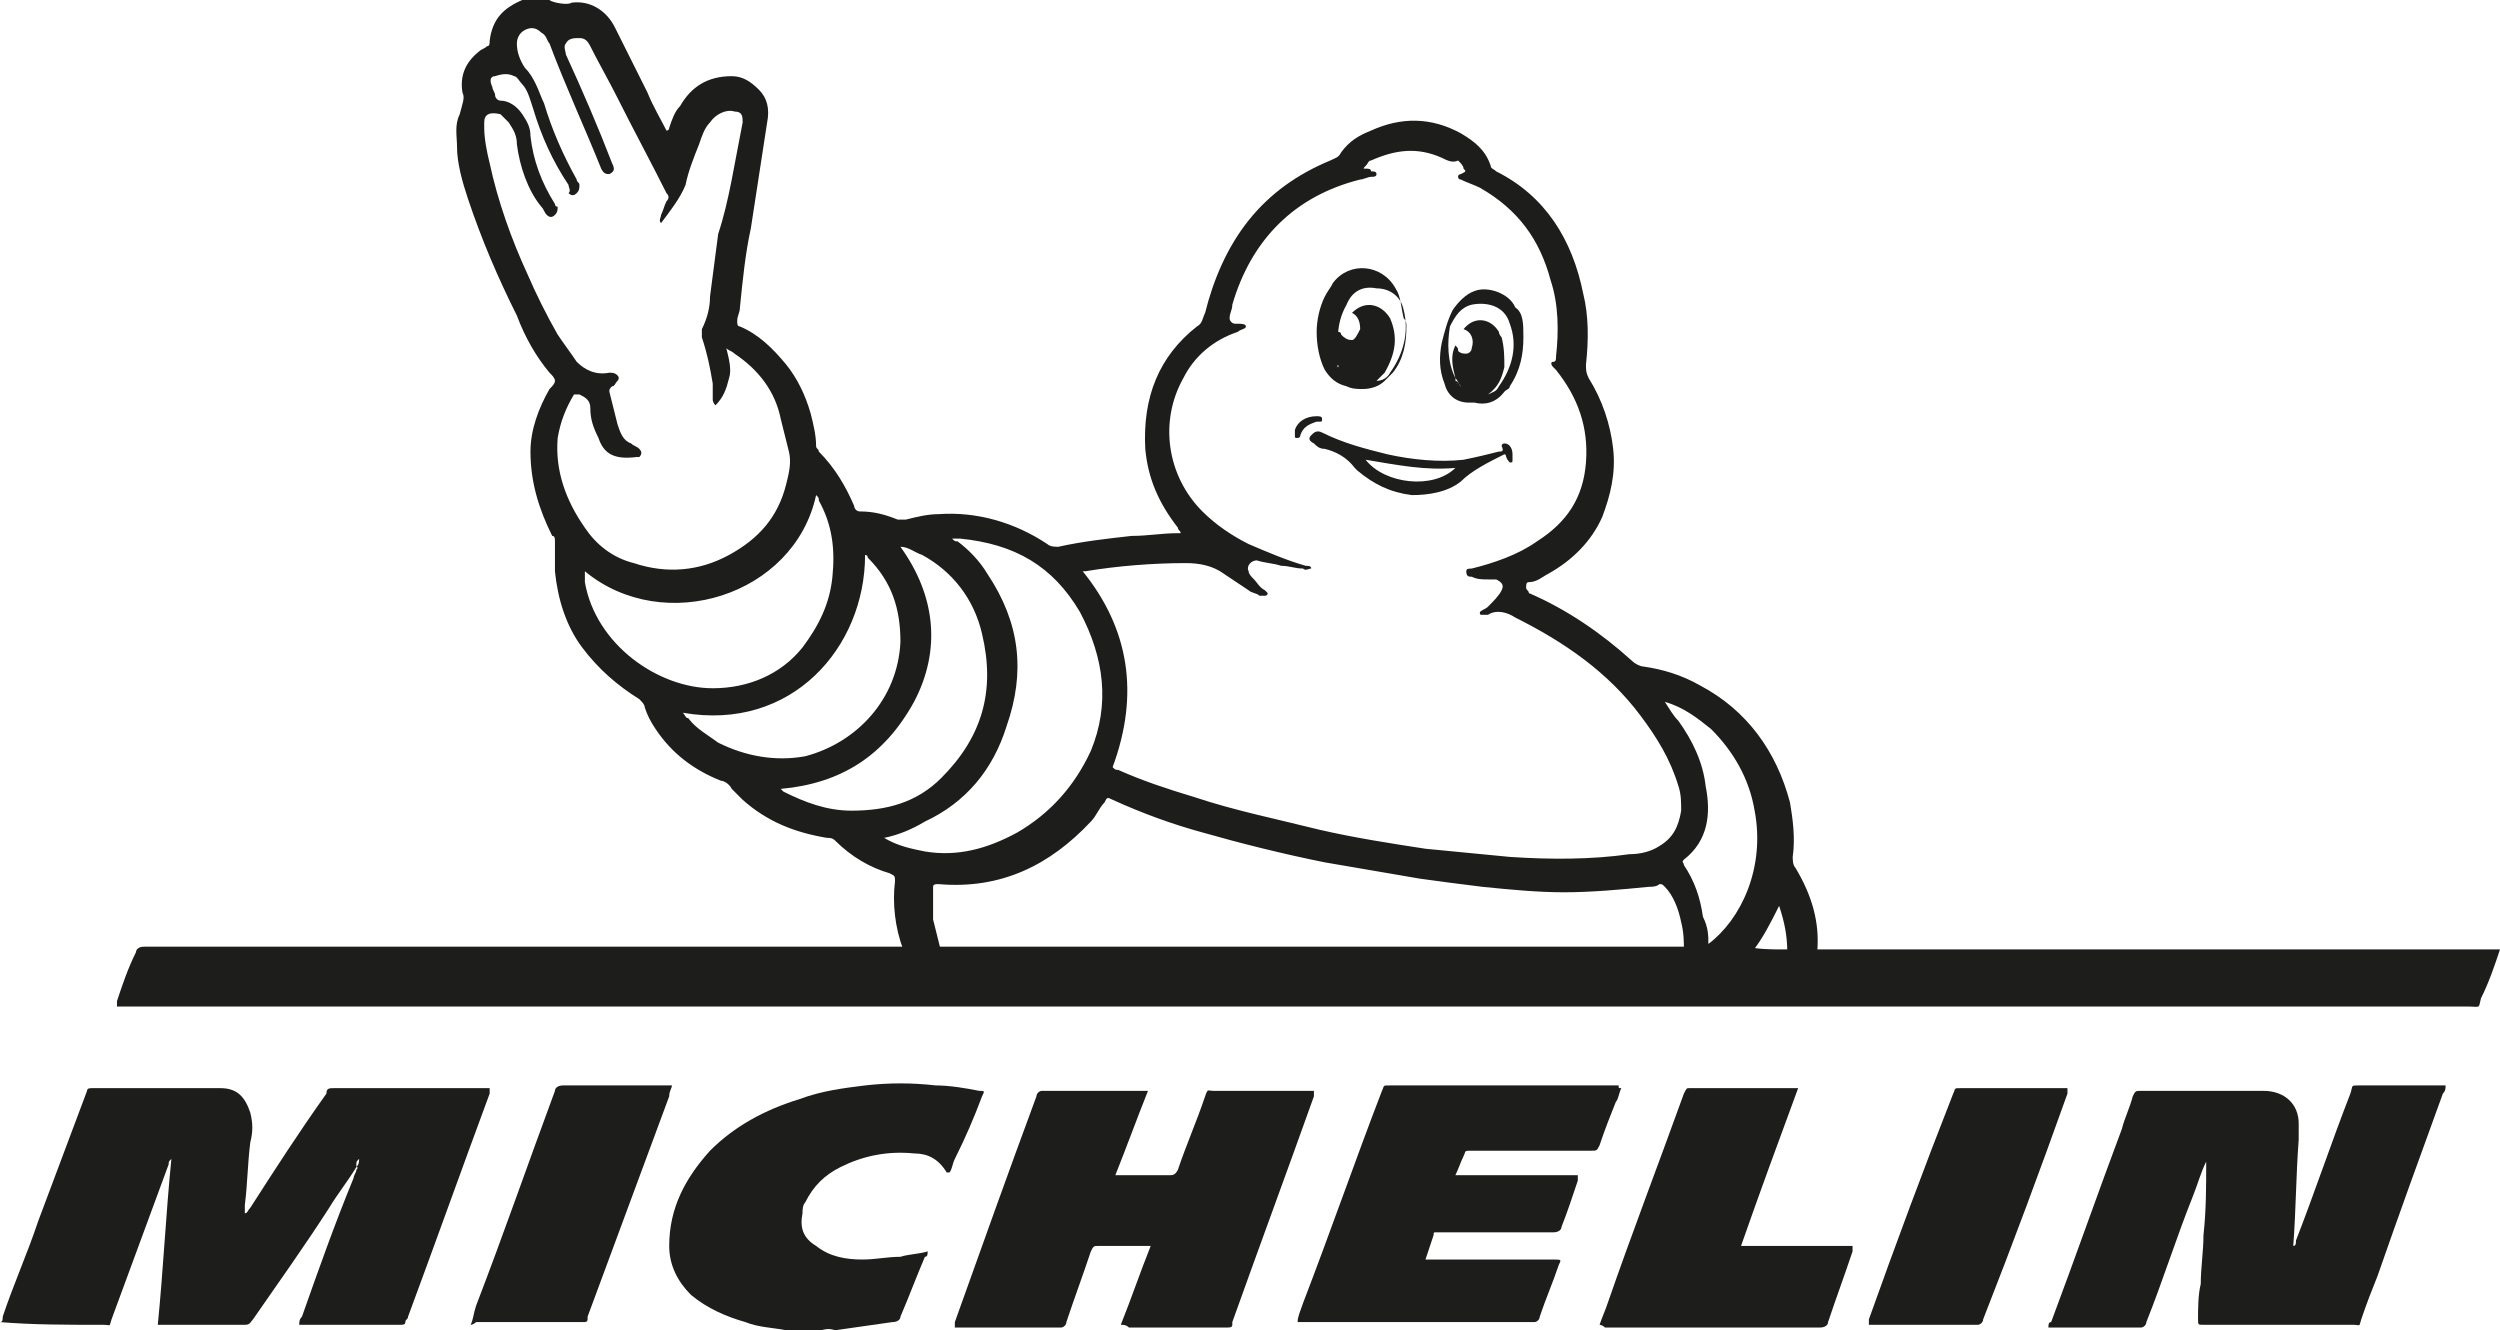 <svg xmlns="http://www.w3.org/2000/svg" xmlns:xlink="http://www.w3.org/1999/xlink" id="Capa_1" x="0px" y="0px" viewBox="0 0 91.9 48.9" style="enable-background:new 0 0 91.9 48.9;" xml:space="preserve"><style type="text/css">	.st0{fill:#1D1D1B;}</style><g>	<g id="leH7Kk.tif">		<g>			<path class="st0" d="M33.2,34.9c-0.3-0.8-0.4-1.7-0.3-2.5c0-0.2,0-0.2-0.2-0.3c-0.7-0.2-1.4-0.6-2-1.2c-0.1-0.1-0.2-0.1-0.3-0.1    c-1.2-0.2-2.2-0.6-3.1-1.4c-0.1-0.1-0.3-0.3-0.4-0.4c-0.1-0.2-0.3-0.3-0.4-0.3c-1-0.4-1.8-1-2.4-1.9c-0.2-0.3-0.3-0.5-0.4-0.8    c0-0.1-0.1-0.2-0.2-0.3c-0.8-0.5-1.5-1.1-2.1-1.9c-0.6-0.8-0.9-1.8-1-2.8c0-0.4,0-0.7,0-1.1c0-0.1,0-0.2-0.1-0.2    c-0.5-1-0.8-2-0.8-3.1c0-0.8,0.3-1.6,0.7-2.3c0.1-0.1,0.2-0.2,0.2-0.3c0-0.1-0.1-0.2-0.2-0.3c-0.5-0.6-0.9-1.3-1.2-2.1    c-0.7-1.4-1.3-2.8-1.8-4.3c-0.2-0.6-0.4-1.3-0.4-1.9c0-0.4-0.1-0.8,0.1-1.2C17,3.8,17.1,3.6,17,3.4c-0.1-0.6,0.1-1.1,0.6-1.5    c0.1-0.1,0.2-0.1,0.3-0.2C18,1.7,18,1.6,18,1.5c0.1-0.8,0.5-1.2,1.2-1.5c0,0,0.1,0,0.1-0.1c0.2,0,0.4,0,0.5,0    c0.1,0.1,0.3,0.1,0.4,0.1c0.1,0.1,0.7,0.2,0.8,0.1c0.7-0.1,1.3,0.3,1.6,0.9c0.4,0.8,0.8,1.6,1.2,2.4c0.2,0.5,0.5,1,0.7,1.4    c0.1,0,0.1-0.1,0.1-0.1c0.1-0.3,0.2-0.6,0.4-0.8c0.4-0.7,1-1.1,1.9-1.1c0.4,0,0.7,0.2,1,0.5c0.3,0.3,0.4,0.7,0.3,1.2    c-0.2,1.3-0.4,2.6-0.6,3.9c-0.2,0.9-0.3,1.9-0.4,2.9c0,0.2-0.1,0.3-0.1,0.5c0,0.1,0,0.2,0.1,0.2c0.7,0.3,1.2,0.8,1.7,1.4    c0.4,0.5,0.7,1.1,0.9,1.8c0.1,0.4,0.2,0.8,0.2,1.2c0,0.1,0.1,0.1,0.1,0.2c0.6,0.6,1,1.3,1.3,2c0,0.1,0.1,0.2,0.2,0.2    c0.5,0,0.9,0.1,1.4,0.3c0.1,0,0.2,0,0.3,0c0.4-0.1,0.8-0.2,1.2-0.2c1.4-0.1,2.8,0.3,4,1.1c0.1,0.1,0.3,0.1,0.4,0.1    c0.9-0.2,1.8-0.3,2.7-0.4c0.6,0,1.1-0.1,1.7-0.1c0,0,0.1,0,0.1,0c0-0.1-0.1-0.1-0.1-0.2c-0.7-0.9-1.1-1.8-1.2-2.9    C42,14.6,42.6,13.1,44,12c0.2-0.1,0.2-0.3,0.3-0.5c0.3-1.2,0.8-2.4,1.6-3.4c0.8-1,1.8-1.7,3-2.2c0.2-0.1,0.3-0.1,0.4-0.3    c0.3-0.4,0.6-0.6,1.1-0.8c1.1-0.5,2.2-0.5,3.3,0.1c0.5,0.3,0.9,0.6,1.1,1.2c0,0.1,0.1,0.1,0.2,0.2c1.8,0.9,2.8,2.5,3.2,4.5    c0.2,0.8,0.2,1.7,0.1,2.6c0,0.2,0,0.3,0.1,0.5c0.5,0.8,0.8,1.7,0.9,2.6c0.1,0.9-0.1,1.7-0.4,2.5c-0.4,0.9-1.1,1.6-2,2.1    c-0.2,0.1-0.4,0.3-0.7,0.3c-0.1,0-0.1,0.1-0.1,0.2c0,0.1,0.1,0.1,0.1,0.2c1.4,0.6,2.7,1.5,3.8,2.5c0.1,0.1,0.3,0.2,0.4,0.2    c0.7,0.1,1.4,0.3,2.1,0.7c1.7,0.9,2.8,2.4,3.3,4.3c0.1,0.6,0.2,1.3,0.1,2c0,0.1,0,0.3,0.1,0.4c0.6,1,0.9,2,0.8,3.1    c-0.4,0-0.7,0-1.1,0c0-0.6-0.1-1.1-0.3-1.7c-0.3,0.6-0.6,1.2-1,1.7c-0.8,0-1.7,0-2.5,0c0-0.4,0-0.7-0.1-1.1    c-0.1-0.5-0.3-1-0.6-1.3c-0.1-0.1-0.1-0.1-0.2-0.1c-0.1,0.1-0.3,0.1-0.4,0.1c-1,0.1-2.1,0.2-3.1,0.2c-1,0-2-0.1-3-0.2    c-0.8-0.1-1.6-0.2-2.3-0.3c-1.2-0.2-2.3-0.4-3.5-0.6c-1.5-0.3-3.1-0.7-4.5-1.1c-1.1-0.3-2.2-0.7-3.3-1.2    c-0.2-0.1-0.2-0.1-0.3,0.1c-0.2,0.2-0.3,0.5-0.5,0.7c-1.5,1.6-3.3,2.5-5.6,2.3c-0.1,0-0.2,0-0.2,0.1c0,0.4,0,0.8,0,1.2    c0.1,0.4,0.2,0.8,0.3,1.2C33.9,34.9,33.5,34.9,33.2,34.9z M40.9,28.2c0.1,0.1,0.1,0.1,0.2,0.1c0.9,0.4,1.8,0.7,2.8,1    c1.5,0.5,3,0.8,4.6,1.2c1.3,0.3,2.6,0.5,3.9,0.7c1,0.1,2.1,0.2,3.1,0.3c1.5,0.1,3,0.1,4.4-0.1c0.4,0,0.8-0.1,1.1-0.3    c0.5-0.3,0.7-0.7,0.8-1.3c0-0.3,0-0.6-0.1-0.9c-0.3-1-0.8-1.8-1.4-2.6c-1.2-1.6-2.8-2.7-4.6-3.6c-0.3-0.2-0.7-0.3-1-0.1    c-0.1,0-0.1,0-0.2,0c-0.1,0-0.1,0-0.1-0.1c0.1-0.1,0.2-0.1,0.3-0.2c0.2-0.2,0.4-0.4,0.5-0.6c0.1-0.2,0-0.3-0.2-0.4    c-0.1,0-0.2,0-0.3,0c-0.2,0-0.4,0-0.6-0.1c-0.1,0-0.2,0-0.2-0.2c0-0.1,0.1-0.1,0.2-0.1c0.8-0.2,1.7-0.5,2.4-1    c1.1-0.7,1.7-1.6,1.8-2.9c0.1-1.3-0.3-2.4-1.1-3.4c0,0-0.1-0.1-0.1-0.1c-0.1-0.1-0.1-0.2,0-0.2c0.1,0,0.1-0.1,0.1-0.2    c0.1-0.9,0.1-1.9-0.2-2.8c-0.4-1.5-1.2-2.6-2.6-3.4c-0.2-0.1-0.5-0.2-0.7-0.3c0,0-0.1,0-0.1-0.1c0-0.1,0.1-0.1,0.1-0.1    c0.2-0.1,0.2-0.1,0.1-0.2c0-0.1-0.1-0.2-0.2-0.3C53.4,6,53.2,5.9,53,5.8c-0.9-0.4-1.7-0.3-2.6,0.1c-0.1,0-0.1,0.1-0.2,0.2    c-0.1,0.1-0.1,0.1,0,0.1c0.1,0,0.2,0,0.2,0.1c0.1,0,0.2,0,0.2,0.1c0,0.1-0.1,0.1-0.2,0.1c-0.1,0-0.3,0.1-0.4,0.1    c-2.4,0.6-4,2.2-4.7,4.6c0,0.2-0.1,0.3-0.1,0.5c0,0.1,0.1,0.2,0.2,0.2c0,0,0.1,0,0.1,0c0.1,0,0.3,0,0.3,0.1    c0,0.1-0.2,0.1-0.3,0.2c-0.9,0.3-1.6,0.9-2,1.7c-0.9,1.6-0.6,3.6,0.7,4.9c0.5,0.5,1.1,0.9,1.7,1.2c0.7,0.3,1.4,0.6,2.1,0.8    c0.1,0,0.2,0,0.2,0.1c-0.1,0-0.2,0.1-0.3,0c-0.3,0-0.5-0.1-0.8-0.1c-0.3-0.1-0.6-0.1-0.9-0.2c-0.2,0-0.4,0.2-0.3,0.4    c0,0.1,0.1,0.2,0.2,0.3c0.1,0.1,0.2,0.3,0.4,0.4c0,0,0.1,0.1,0.1,0.1c0,0.1-0.1,0.1-0.1,0.1c-0.1,0-0.1,0-0.2,0    c-0.1-0.1-0.3-0.1-0.4-0.2c-0.3-0.2-0.6-0.4-0.9-0.6c-0.4-0.3-0.9-0.4-1.4-0.4c-1.2,0-2.5,0.1-3.7,0.3c0,0-0.1,0-0.1,0    C41.5,23.1,41.9,25.5,40.9,28.2z M24.3,8.2c-0.1-0.1,0-0.2,0-0.3c0.1-0.2,0.1-0.3,0.2-0.5c0.1-0.1,0.1-0.2,0-0.3    c-0.6-1.2-1.2-2.3-1.8-3.5c-0.3-0.6-0.7-1.3-1-1.9c-0.1-0.2-0.2-0.3-0.4-0.3c-0.2,0-0.4,0-0.5,0.2c-0.1,0.1,0,0.3,0,0.4    C21.4,3.3,22,4.7,22.5,6c0.1,0.2,0.1,0.3-0.1,0.4c-0.1,0-0.2,0-0.3-0.2c-0.6-1.5-1.3-3-1.9-4.6c-0.1-0.1-0.1-0.3-0.3-0.4    c-0.2-0.2-0.4-0.2-0.6-0.1c-0.2,0.1-0.3,0.3-0.3,0.5c0,0.3,0.1,0.6,0.3,0.9c0.2,0.2,0.3,0.4,0.4,0.6c0.1,0.2,0.2,0.5,0.3,0.7    c0.3,1,0.7,1.9,1.2,2.8c0,0.1,0.1,0.1,0.1,0.2c0,0.1,0,0.2-0.1,0.3c-0.1,0.1-0.2,0.1-0.3,0C21,7,20.9,6.9,20.9,6.8    c-0.6-0.9-1-1.8-1.3-2.8c-0.1-0.3-0.2-0.7-0.4-0.9c-0.1-0.1-0.2-0.3-0.3-0.3c-0.2-0.1-0.4-0.1-0.7,0C18,2.8,18,3,18.1,3.2    c0,0.1,0.1,0.2,0.1,0.3c0,0.1,0.1,0.2,0.2,0.2c0.3,0,0.6,0.2,0.8,0.5c0.2,0.3,0.3,0.5,0.3,0.8c0.1,0.9,0.4,1.7,0.9,2.5    c0,0,0,0.1,0.1,0.1c0,0.1,0,0.2-0.1,0.3c-0.1,0.1-0.2,0.1-0.3,0c-0.1-0.1-0.1-0.2-0.2-0.3C19.4,7,19.1,6.1,19,5.3    c0-0.3-0.1-0.5-0.3-0.8c-0.1-0.1-0.2-0.2-0.3-0.3c-0.4-0.1-0.6,0-0.6,0.3c0,0.1,0,0.2,0,0.2c0,0.4,0.1,0.9,0.2,1.3    c0.3,1.4,0.8,2.8,1.4,4.1c0.3,0.7,0.7,1.5,1.1,2.2c0.2,0.3,0.5,0.7,0.7,1c0.3,0.3,0.7,0.5,1.2,0.4c0,0,0,0,0,0    c0.1,0,0.2,0,0.3,0.1c0.1,0.1,0,0.2,0,0.2c-0.1,0.1-0.1,0.2-0.2,0.2c-0.1,0.1-0.1,0.1-0.1,0.2c0.1,0.4,0.2,0.8,0.3,1.2    c0.1,0.3,0.2,0.6,0.5,0.7c0.1,0.1,0.2,0.1,0.3,0.2c0.1,0.1,0.1,0.2,0,0.3c0,0-0.1,0-0.1,0c-0.8,0.1-1.2-0.1-1.4-0.7    c-0.2-0.4-0.3-0.7-0.3-1.1c0-0.3-0.2-0.4-0.4-0.5c-0.1,0-0.1,0-0.2,0c-0.3,0.5-0.5,1-0.6,1.6c-0.1,1.2,0.3,2.3,1,3.3    c0.4,0.6,1,1.1,1.8,1.3c1.2,0.4,2.4,0.3,3.5-0.3c1.1-0.6,1.8-1.4,2.1-2.6c0.1-0.4,0.2-0.8,0.1-1.2c-0.1-0.4-0.2-0.8-0.3-1.2    c-0.2-1-0.8-1.8-1.7-2.4c-0.1-0.1-0.2-0.1-0.3-0.2c0.1,0.4,0.2,0.8,0.1,1.1c-0.1,0.4-0.2,0.7-0.5,1c-0.1-0.1-0.1-0.2-0.1-0.2    c0-0.2,0-0.4,0-0.6c-0.1-0.6-0.2-1.1-0.4-1.7c0-0.1,0-0.2,0-0.3c0.2-0.4,0.3-0.8,0.3-1.2c0.1-0.8,0.2-1.5,0.3-2.3    C26.8,7.4,27,6,27.3,4.5c0-0.2,0-0.4-0.3-0.4c-0.3-0.1-0.7,0.1-0.9,0.4c-0.2,0.2-0.3,0.5-0.4,0.8c-0.2,0.5-0.4,1-0.5,1.5    C25,7.3,24.6,7.8,24.3,8.2z M32.5,30.8C32.5,30.8,32.5,30.8,32.5,30.8c0.5,0.3,1,0.4,1.5,0.5c1.2,0.2,2.3-0.1,3.4-0.7    c1.2-0.7,2.1-1.7,2.7-3c0.7-1.7,0.5-3.4-0.4-5.1c-1-1.7-2.4-2.5-4.4-2.7c-0.1,0-0.2,0-0.3,0c0.1,0.1,0.1,0.1,0.2,0.1    c0.4,0.3,0.8,0.7,1.1,1.2c1.2,1.8,1.4,3.6,0.7,5.6c-0.5,1.6-1.5,2.8-3,3.5C33.5,30.5,33,30.7,32.5,30.8z M21.5,21    c0,0.1,0,0.3,0,0.4c0.4,2.3,2.7,3.9,4.7,3.9c1.3,0,2.5-0.5,3.3-1.5c0.6-0.8,1-1.6,1.1-2.6c0.1-1,0-1.9-0.5-2.8    c0-0.1,0-0.1-0.1-0.2C29.2,21.9,24.4,23.4,21.5,21z M28.7,29C28.7,29,28.7,29,28.7,29c0.1,0.1,0.1,0.1,0.1,0.1    c0.8,0.4,1.6,0.7,2.5,0.7c1.3,0,2.4-0.3,3.3-1.2c1.5-1.5,2-3.2,1.5-5.3C35.8,22,35,21,33.9,20.4c-0.3-0.1-0.5-0.3-0.8-0.3    c1.3,1.8,1.5,3.8,0.5,5.7C32.5,27.8,30.9,28.8,28.7,29z M25.1,26.2C25.1,26.2,25.1,26.2,25.1,26.2c0.1,0.1,0.1,0.2,0.2,0.2    c0.3,0.4,0.7,0.6,1.1,0.9c1,0.5,2.1,0.7,3.2,0.5c1.9-0.5,3.4-2.1,3.5-4.2c0-1.2-0.3-2.2-1.2-3.1c0,0,0-0.1-0.1-0.1    C31.8,23.8,29.1,26.9,25.1,26.2z M62.8,34.7c1.2-0.9,2.1-2.8,1.7-4.9c-0.2-1.2-0.8-2.2-1.6-3c-0.5-0.4-1-0.8-1.7-1    c0.2,0.3,0.3,0.5,0.5,0.7c0.5,0.7,0.9,1.5,1,2.4c0.2,1,0.1,2-0.8,2.7c-0.1,0.1,0,0.1,0,0.2c0.4,0.6,0.6,1.2,0.7,1.9    C62.8,34.1,62.8,34.4,62.8,34.7z"></path>			<path class="st0" d="M65.5,34.9c0.4,0,0.7,0,1.1,0c0.1,0,0.2,0,0.2,0c8.3,0,16.7,0,25,0c0,0,0.1,0,0.1,0c0,0,0,0,0,0    c-0.2,0.6-0.4,1.2-0.7,1.8c-0.1,0.4,0,0.3-0.5,0.3c-28.7,0-57.4,0-86.1,0c-0.1,0-0.2,0-0.3,0c0-0.1,0-0.1,0-0.2    c0.2-0.6,0.4-1.2,0.7-1.8c0-0.1,0.1-0.2,0.3-0.2c0.1,0,0.1,0,0.2,0c9.1,0,18.2,0,27.4,0c0.1,0,0.2,0,0.3,0c0.4,0,0.7,0,1.1,0    c0.1,0,0.2,0,0.3,0c9,0,17.9,0,26.9,0c0.1,0,0.2,0,0.2,0c0.8,0,1.7,0,2.5,0C64.7,34.9,65.1,34.9,65.5,34.9z"></path>			<path class="st0" d="M0,48.6c0.1,0,0.1-0.1,0.1-0.2c0.4-1.2,0.9-2.3,1.3-3.5c0.6-1.6,1.2-3.2,1.8-4.8C3.2,40,3.3,40,3.4,40    c1.6,0,3.1,0,4.7,0c0.6,0,0.9,0.3,1.1,0.9c0.1,0.4,0.1,0.7,0,1.1c-0.1,0.8-0.1,1.5-0.2,2.3c0,0.1,0,0.2,0,0.3    c0.1,0,0.1-0.1,0.2-0.2c0.9-1.4,1.8-2.8,2.8-4.2C12,40,12.1,40,12.3,40c1.8,0,3.7,0,5.5,0c0.1,0,0.1,0,0.2,0c0,0.1,0,0.1,0,0.2    c-1,2.7-2,5.5-3,8.2c0,0.1-0.1,0.1-0.1,0.2c0,0.1-0.1,0.1-0.2,0.1c0,0,0,0-0.1,0c-1.1,0-2.3,0-3.4,0c-0.1,0-0.1,0-0.2,0    c0-0.1,0-0.2,0.1-0.3c0.6-1.7,1.2-3.4,1.9-5.1c0-0.1,0.1-0.2,0.1-0.3c0,0,0.1-0.1,0-0.1c0.1-0.1,0.1-0.2,0.1-0.3c0,0,0,0,0,0    c0,0,0,0,0,0c0,0,0,0,0,0c-0.1,0.1-0.1,0.1-0.1,0.2c0,0,0,0,0,0.1l0,0c-0.3,0.5-0.7,1-1,1.5c-0.9,1.4-1.9,2.8-2.8,4.1    c-0.1,0.1-0.1,0.2-0.3,0.2c-1,0-2.1,0-3.1,0c0,0-0.1,0-0.1,0c0.2-2,0.3-4.1,0.5-6.1c-0.1,0.1-0.1,0.1-0.1,0.2    c-0.7,1.9-1.4,3.8-2.1,5.7c-0.1,0.3,0,0.2-0.3,0.2C2.4,48.7,1.2,48.7,0,48.6C0,48.7,0,48.6,0,48.6z"></path>			<path class="st0" d="M81.1,42.7c-0.2,0.4-0.3,0.8-0.5,1.3c-0.6,1.5-1.1,3.1-1.7,4.6c0,0.1-0.1,0.2-0.2,0.2c-1.1,0-2.2,0-3.3,0    c0,0,0,0-0.1,0c0-0.1,0-0.2,0.1-0.2c0.9-2.4,1.7-4.7,2.6-7.1c0.1-0.4,0.3-0.8,0.4-1.2c0.1-0.2,0.1-0.2,0.3-0.2c1,0,2,0,3.1,0    c0.5,0,0.9,0,1.4,0c0.8,0,1.3,0.5,1.3,1.2c0,0.2,0,0.4,0,0.6c-0.1,1.3-0.1,2.6-0.2,3.9c0.1,0,0.1-0.1,0.1-0.2    c0.7-1.8,1.3-3.6,2-5.4c0.1-0.3,0-0.3,0.3-0.3c1,0,2,0,3,0c0.1,0,0.2,0,0.2,0c0,0.1,0,0.2-0.1,0.3c-0.8,2.2-1.6,4.4-2.4,6.7    c-0.2,0.5-0.4,1-0.6,1.6c-0.1,0.3,0,0.2-0.3,0.2c-1.7,0-3.4,0-5.1,0c-0.1,0-0.3,0-0.4,0c-0.2,0-0.2,0-0.2-0.2    c0-0.4,0-0.9,0.1-1.3c0-0.6,0.1-1.2,0.1-1.8C81.1,44.5,81.1,43.6,81.1,42.7C81.2,42.7,81.2,42.7,81.1,42.7    C81.2,42.7,81.1,42.7,81.1,42.7z"></path>			<path class="st0" d="M41.2,48.7c0.4-1,0.7-1.9,1.1-2.9c-0.1,0-0.1,0-0.2,0c-0.6,0-1.1,0-1.7,0c-0.2,0-0.2,0-0.3,0.2    c-0.3,0.9-0.6,1.7-0.9,2.6c0,0.1-0.1,0.2-0.2,0.2c-1.3,0-2.5,0-3.8,0c0,0,0,0-0.1,0c0-0.1,0-0.1,0-0.2c1-2.8,2-5.6,3-8.3    c0-0.1,0.1-0.2,0.2-0.2c1.3,0,2.5,0,3.8,0c0,0,0,0,0.1,0c-0.4,1-0.8,2.1-1.2,3.1c0.2,0,0.5,0,0.7,0c0.4,0,0.8,0,1.3,0    c0.1,0,0.2,0,0.3-0.2c0.3-0.9,0.7-1.8,1-2.7c0.1-0.3,0.1-0.2,0.3-0.2c1.2,0,2.3,0,3.5,0c0.1,0,0.2,0,0.2,0c0,0.1,0,0.1,0,0.2    c-1,2.8-2,5.5-3,8.3c0,0,0,0.1,0,0.1c0,0.1-0.1,0.1-0.2,0.1c-0.1,0-0.2,0-0.3,0c-1.1,0-2.2,0-3.3,0    C41.4,48.7,41.3,48.7,41.2,48.7z"></path>			<path class="st0" d="M59.6,40c-0.1,0.2-0.1,0.4-0.2,0.5c-0.2,0.5-0.4,1-0.6,1.6c-0.1,0.2-0.1,0.2-0.3,0.2c-1.5,0-2.9,0-4.4,0    c-0.3,0-0.2,0-0.3,0.2c-0.1,0.2-0.2,0.5-0.3,0.7c1.5,0,3,0,4.5,0c0,0.1,0,0.2,0,0.2c-0.2,0.6-0.4,1.2-0.6,1.7    c0,0.1-0.1,0.2-0.3,0.2c-1.4,0-2.7,0-4.1,0c-0.1,0-0.1,0-0.2,0c-0.1,0-0.1,0-0.1,0.1c-0.1,0.3-0.2,0.6-0.3,0.9c0.1,0,0.2,0,0.3,0    c1.5,0,2.9,0,4.4,0c0.3,0,0.3,0,0.2,0.2c-0.2,0.6-0.5,1.3-0.7,1.9c0,0.1-0.1,0.2-0.2,0.2c-2.8,0-5.7,0-8.6,0c0,0-0.1,0-0.1,0    c0-0.2,0.1-0.4,0.2-0.7c1-2.6,1.9-5.2,2.9-7.8c0.1-0.2,0-0.2,0.3-0.2c2.8,0,5.6,0,8.4,0C59.5,40,59.5,40,59.6,40z"></path>			<path class="st0" d="M30.1,48.9c-0.4,0-0.8,0-1.2,0c-0.5-0.1-1-0.1-1.5-0.3c-0.7-0.2-1.4-0.5-2-1c-0.5-0.5-0.8-1.1-0.8-1.8    c0-1.4,0.6-2.5,1.5-3.5c0.9-0.9,2-1.5,3.3-1.9c0.8-0.3,1.6-0.4,2.4-0.5c0.9-0.1,1.7-0.1,2.6,0c0.5,0,1.1,0.1,1.6,0.2    c0.2,0,0.2,0,0.1,0.2c-0.3,0.8-0.6,1.5-1,2.3c-0.1,0.2-0.1,0.4-0.2,0.5c0,0-0.1,0-0.1,0c-0.3-0.5-0.7-0.7-1.2-0.7    c-1-0.1-1.9,0.1-2.7,0.5c-0.6,0.3-1,0.7-1.3,1.3c-0.1,0.1-0.1,0.3-0.1,0.4c-0.1,0.5,0,0.9,0.5,1.2c0.5,0.4,1.1,0.5,1.7,0.5    c0.5,0,0.9-0.1,1.4-0.1c0.3-0.1,0.7-0.1,1-0.2c0,0.1,0,0.2-0.1,0.2c-0.3,0.7-0.6,1.5-0.9,2.2c0,0.1-0.1,0.2-0.3,0.2    c-0.7,0.1-1.4,0.2-2.1,0.3C30.4,48.8,30.3,48.9,30.1,48.9z"></path>			<path class="st0" d="M58.8,48.7c0.1-0.3,0.2-0.5,0.3-0.8c0.9-2.6,1.9-5.2,2.8-7.7C62,40,62,40,62.1,40c1.3,0,2.5,0,3.8,0    c0,0,0.1,0,0.2,0c-0.7,1.9-1.4,3.8-2.1,5.8c1.4,0,2.7,0,4.1,0c0,0.1,0,0.1,0,0.2c-0.3,0.9-0.6,1.7-0.9,2.6c0,0.1-0.1,0.2-0.3,0.2    c-2.6,0-5.3,0-7.9,0C58.9,48.7,58.8,48.7,58.8,48.7z"></path>			<path class="st0" d="M17.3,48.7c0.1-0.2,0.1-0.4,0.2-0.7c1-2.6,1.9-5.2,2.9-7.9c0-0.1,0.1-0.2,0.3-0.2c1.3,0,2.6,0,3.9,0    c0,0,0.1,0,0.1,0c0,0.1-0.1,0.2-0.1,0.4c-1,2.7-2,5.4-3,8.1c0,0,0,0.1,0,0.1c0,0.1-0.1,0.1-0.1,0.1c0,0-0.1,0-0.1,0    c-1.3,0-2.6,0-3.9,0C17.4,48.7,17.3,48.7,17.3,48.7z"></path>			<path class="st0" d="M76,40c0,0.1,0,0.2,0,0.2c-1,2.8-2,5.5-3.1,8.3c0,0.1-0.1,0.2-0.2,0.2c-1.3,0-2.6,0-3.9,0c0,0-0.1,0-0.1,0    c0-0.1,0-0.1,0-0.2c1-2.8,2-5.5,3.1-8.3c0.1-0.2,0-0.2,0.3-0.2c1.3,0,2.5,0,3.8,0C75.9,40,75.9,40,76,40z"></path>			<path class="st0" d="M51.7,12c0,0.6-0.1,1.2-0.5,1.7c-0.1,0.1-0.2,0.2-0.3,0.3c-0.2,0.2-0.5,0.3-0.8,0.3c-0.2,0-0.4,0-0.6-0.1    c-0.4-0.1-0.6-0.3-0.8-0.6c-0.2-0.4-0.3-0.9-0.3-1.4c0-0.4,0.1-0.9,0.3-1.3c0.1-0.2,0.2-0.3,0.3-0.5c0.6-0.8,1.8-0.7,2.3,0.2    c0.2,0.3,0.2,0.7,0.3,1.1C51.7,11.8,51.7,11.9,51.7,12z M49.2,13.5C49.2,13.5,49.2,13.6,49.2,13.5C49.3,13.5,49.3,13.5,49.2,13.5    c0-0.1,0-0.1,0-0.1c-0.2-0.4-0.2-0.8,0-1.2c0,0,0.1,0,0.1,0.1c0.1,0.1,0.2,0.2,0.4,0.2c0.1,0,0.2-0.2,0.3-0.4    c0-0.3-0.1-0.5-0.3-0.6c0.5-0.5,1.1-0.3,1.4,0.2c0,0,0,0,0,0c0.3,0.7,0.2,1.3-0.2,2c-0.1,0.1-0.2,0.2-0.3,0.3    c0.2,0,0.4-0.1,0.5-0.3c0.5-0.7,0.7-1.5,0.5-2.3c-0.1-0.5-0.5-0.8-1-0.8c-0.5-0.1-0.9,0.1-1.1,0.6c-0.4,0.7-0.4,1.5-0.1,2.2    C49.1,13.4,49.1,13.5,49.2,13.5z"></path>			<path class="st0" d="M56,12.4c0,0.6-0.1,1.2-0.5,1.8c0,0.1-0.1,0.1-0.2,0.2c-0.3,0.4-0.7,0.5-1.1,0.4c-0.1,0-0.1,0-0.2,0    c-0.5,0-0.8-0.3-0.9-0.7c-0.2-0.5-0.2-1-0.1-1.5c0.1-0.4,0.2-0.8,0.4-1.2c0.2-0.3,0.5-0.6,0.8-0.7c0.5-0.2,1.3,0.1,1.5,0.6    C56,11.5,56,11.9,56,12.4z M53.5,13.9c-0.1-0.4-0.2-0.8,0-1.2c0.1,0.1,0.1,0.1,0.1,0.2c0.1,0.1,0.2,0.1,0.3,0.1    c0.1,0,0.2-0.1,0.2-0.2c0.1-0.3,0-0.6-0.3-0.7c0.4-0.5,1-0.4,1.3,0.1c0,0.1,0.1,0.2,0.1,0.2c0.1,0.4,0.1,0.7,0.1,1.1    c-0.1,0.4-0.2,0.7-0.6,1c0.2-0.1,0.3-0.1,0.4-0.3c0.5-0.7,0.7-1.5,0.4-2.3c-0.2-0.7-0.9-0.8-1.4-0.7c-0.4,0.1-0.6,0.4-0.8,0.8    C53.2,12.6,53.2,13.3,53.5,13.9c0,0.2,0.1,0.3,0.2,0.3C53.6,14.1,53.6,14,53.5,13.9z"></path>			<path class="st0" d="M55.3,16.7C55.3,16.7,55.3,16.7,55.3,16.7c-0.6,0.3-1.2,0.6-1.6,1c-0.5,0.4-1.2,0.5-1.8,0.5    c-0.8-0.1-1.4-0.4-2-0.9c0,0-0.1-0.1-0.1-0.1c-0.3-0.4-0.7-0.6-1.1-0.7c-0.2,0-0.3-0.1-0.4-0.2c-0.2-0.1-0.2-0.2-0.1-0.3    c0.1-0.1,0.2-0.2,0.4-0.1c0.8,0.4,1.6,0.6,2.4,0.8c0.9,0.2,1.9,0.3,2.8,0.2c0.5-0.1,0.9-0.2,1.3-0.3c0.1,0,0.2,0,0.1-0.2    c0-0.1,0.1-0.1,0.1-0.1c0.2,0,0.3,0.2,0.3,0.4c0,0.1,0,0.1,0,0.2c0,0.1,0,0.1-0.1,0.1C55.3,16.8,55.4,16.7,55.3,16.7z M50.2,16.9    c0.7,0.9,2.5,1.1,3.3,0.3C52.4,17.3,51.4,17.1,50.2,16.9z"></path>			<path class="st0" d="M48.4,15.3C48.4,15.3,48.4,15.3,48.4,15.3c0.1,0,0.2,0,0.2,0.1c0,0.1,0,0.1-0.1,0.1c0,0-0.1,0-0.1,0    c-0.3,0.1-0.5,0.2-0.6,0.5c0,0.1-0.1,0.1-0.1,0.1c-0.1,0-0.1,0-0.1-0.1c0-0.1,0-0.1,0-0.2C47.7,15.5,48,15.3,48.4,15.3z"></path>			<path class="st0" d="M49.1,13.4C49.1,13.4,49.1,13.4,49.1,13.4C49.2,13.4,49.2,13.4,49.1,13.4l0.1,0.1    C49.1,13.5,49.1,13.4,49.1,13.4z"></path>			<path class="st0" d="M49.2,13.5c0,0,0.1,0.1,0.1,0.1C49.2,13.6,49.2,13.5,49.2,13.5L49.2,13.5z"></path>			<path class="st0" d="M53.5,14C53.5,13.9,53.5,13.9,53.5,14c0.1,0,0.2,0.2,0.2,0.3C53.6,14.2,53.5,14.1,53.5,14z"></path>		</g>	</g></g></svg>